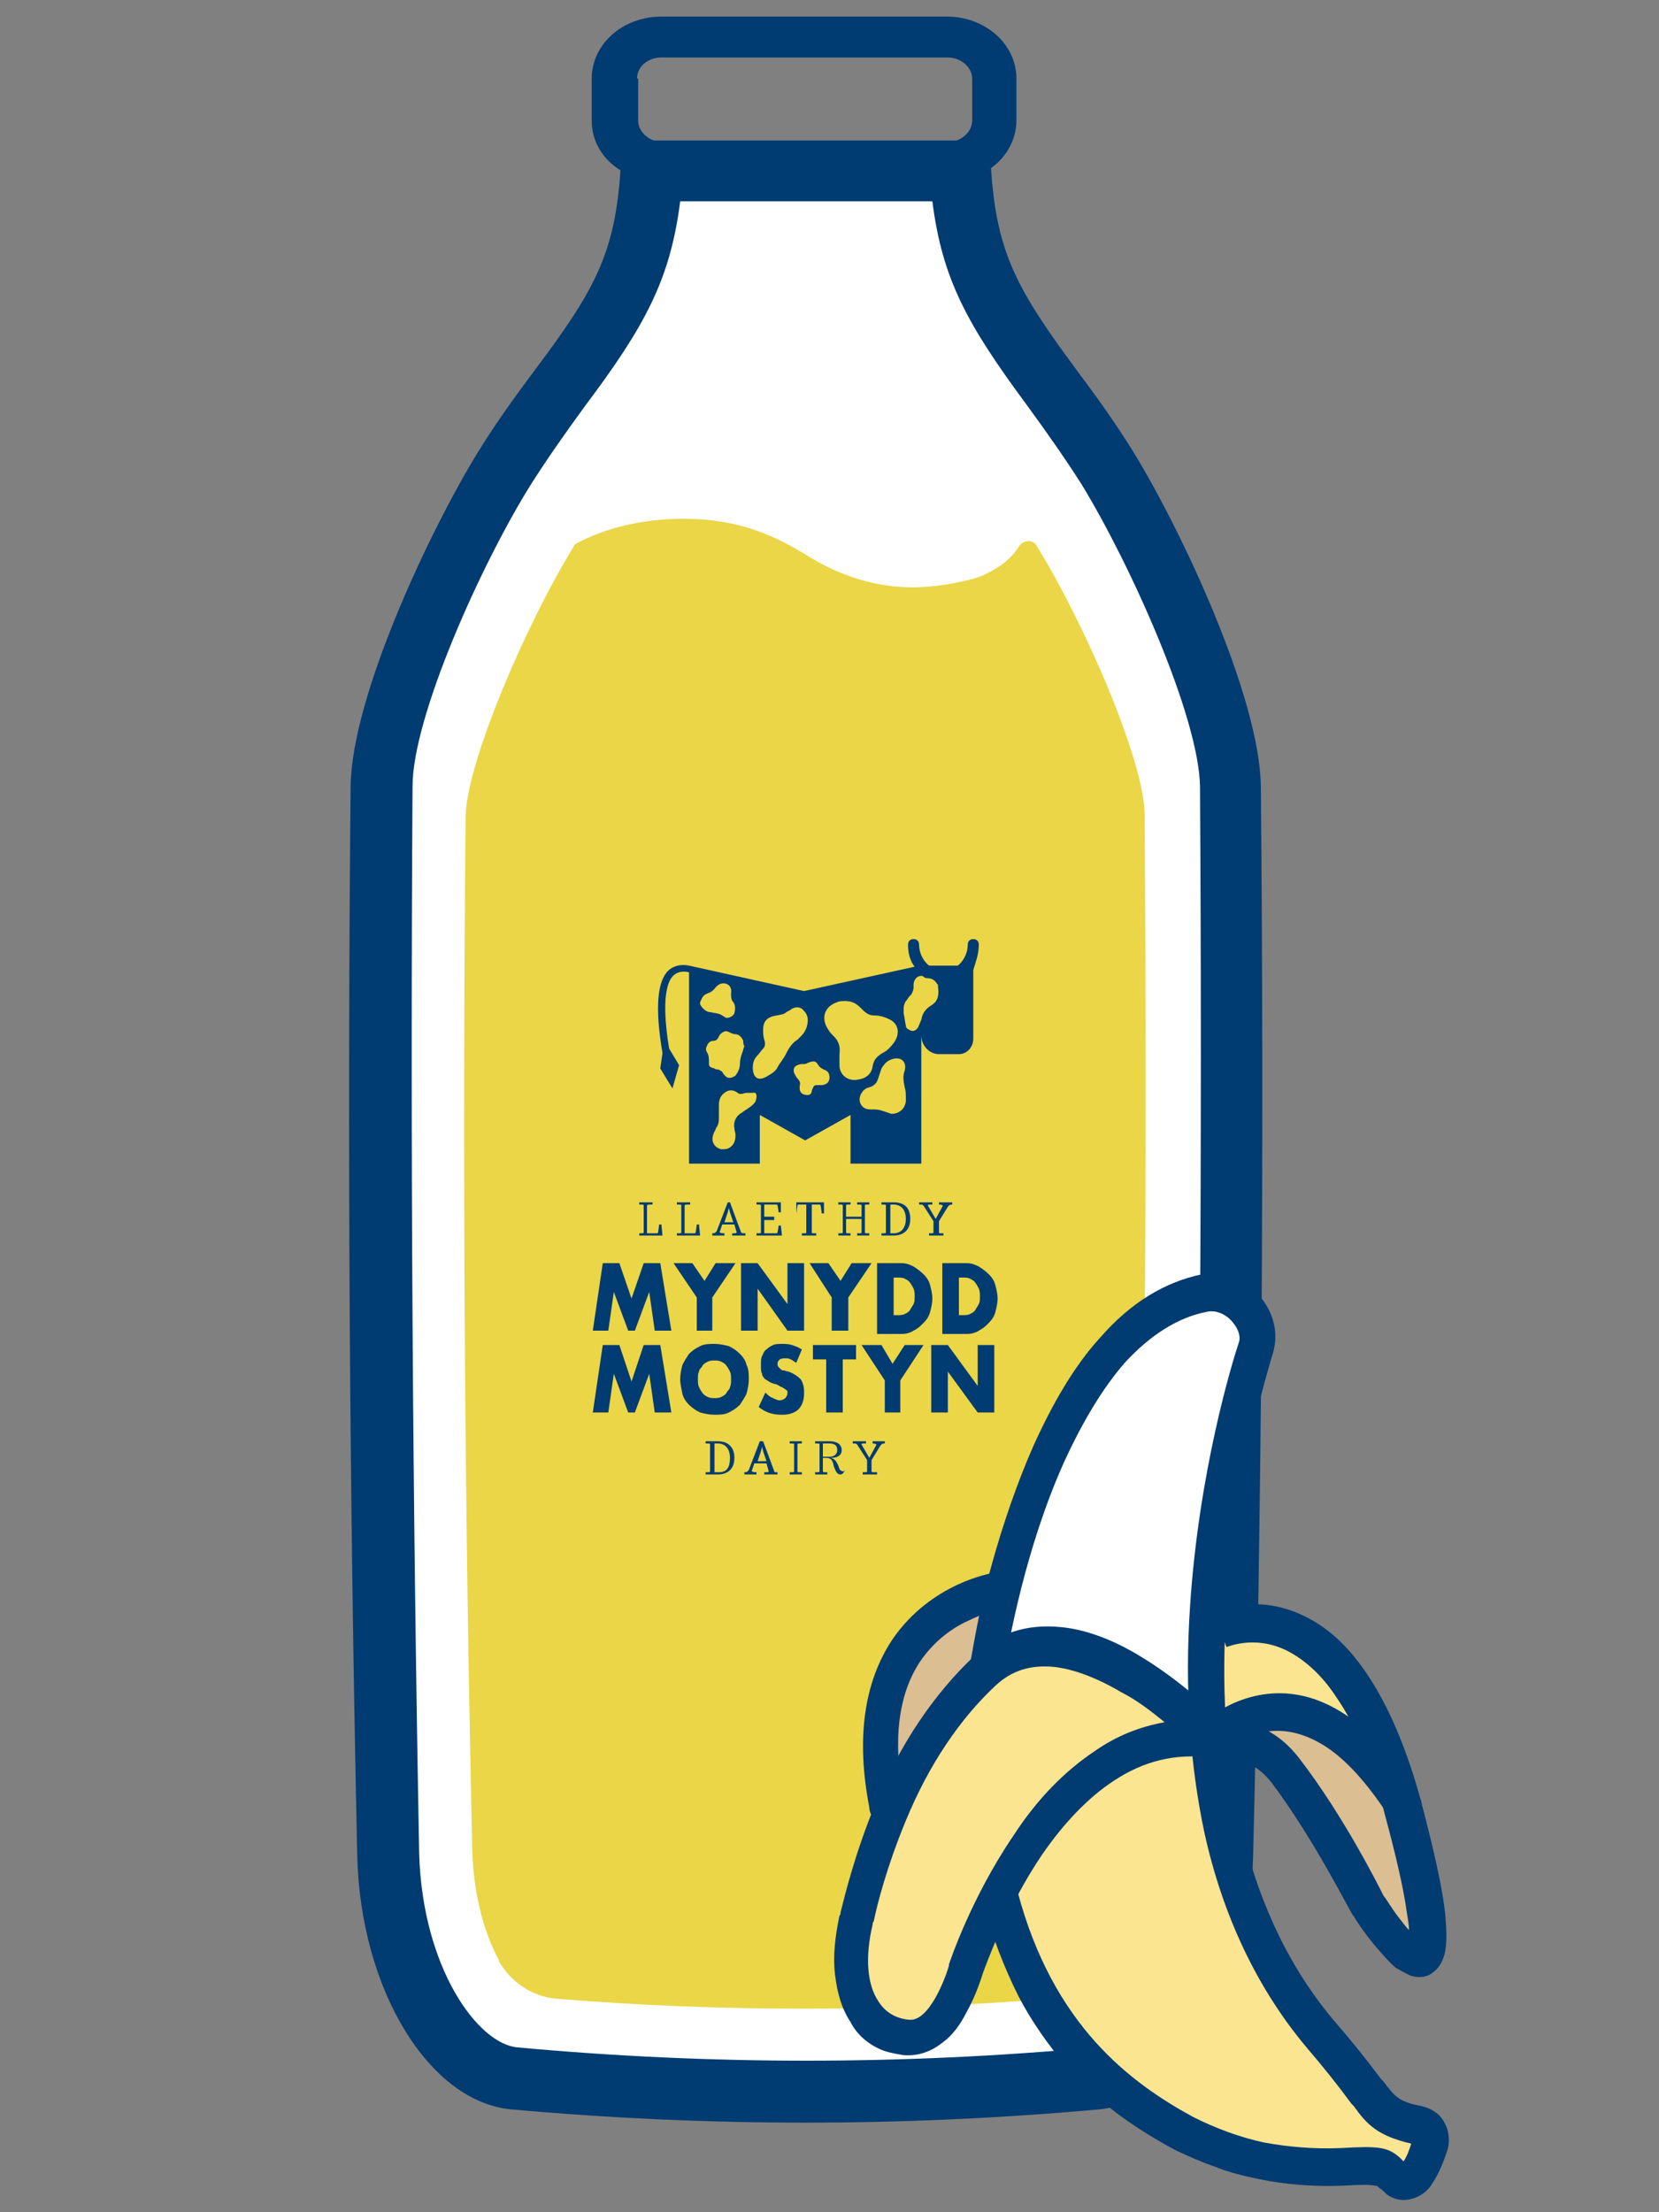 <?xml version="1.0" encoding="UTF-8"?>
<!-- Generator: Adobe Illustrator 26.5.1, SVG Export Plug-In . SVG Version: 6.00 Build 0)  -->
<svg xmlns="http://www.w3.org/2000/svg" xmlns:xlink="http://www.w3.org/1999/xlink" version="1.1" id="Layer_1" x="0px" y="0px" viewBox="0 0 150 200" style="enable-background:new 0 0 150 200;" xml:space="preserve">
<rect x="0" y="0" width="150" height="200" fill="#808080" stroke="none"/>
<style type="text/css">
	.st0{fill:#FFFFFF;}
	.st1{fill:#003B71;}
	.st2{fill:#E27F88;}
	.st3{fill:#E52819;}
	.st4{fill:#020203;}
	.st5{fill:#70AE2D;}
	.st6{fill:#935C34;}
	.st7{fill:#A3897B;}
	.st8{fill:#EEEDED;}
	.st9{fill:#946137;}
	.st10{fill:#8D6F61;}
	.st11{fill:#683D14;}
	.st12{fill:#F9E2C0;}
	.st13{fill:#DDB99B;}
	.st14{fill:url(#SVGID_1_);}
	.st15{fill:#EAD646;}
	.st16{fill:#FBE590;}
	.st17{fill:#DBBE92;}
	.st18{fill:#E08D34;}
	.st19{fill:#28285B;}
	.st20{fill:url(#SVGID_00000031910351799456011550000005377526973527438511_);}
	.st21{fill:#06A0C4;}
	.st22{fill:#0AA9D3;}
	.st23{fill:#49328A;}
	.st24{fill:#D43230;}
	.st25{fill:#FEEC2E;}
	.st26{fill:url(#SVGID_00000098902202821470065960000017422061871688540578_);}
	.st27{fill:#4F3D33;}
	.st28{fill-rule:evenodd;clip-rule:evenodd;fill:#FAE8D3;}
	.st29{fill-rule:evenodd;clip-rule:evenodd;fill:#7B5242;stroke:#003B71;stroke-width:0.5;stroke-miterlimit:10;}
	.st30{opacity:0.39;fill-rule:evenodd;clip-rule:evenodd;fill:#C57B3C;}
	.st31{fill-rule:evenodd;clip-rule:evenodd;fill:#E7E6E6;}
	.st32{fill:url(#SVGID_00000030470171062749985170000005539587691610102921_);}
</style>
<path class="st0" d="M58.2,16.8l27.9-0.4l0.9,7.3l19.5,30.2l4.4,13.1l-0.2,97.1l0.3,18.8c0,0-11.3,7.2-19.2,6.9  c-7.9-0.3-22.7,0.2-22.7,0.2l-21.7-2c0,0-12.6-8.2-12.6-14.4c0-6.2-0.4-19.7-0.4-19.7l1.1-84.9l18-38.6L58.2,16.8z"></path>
<path class="st1" d="M114,71.1c-0.1-8.1-7.2-23.2-11.5-30.2c-1.6-2.6-3.4-5.1-5.2-7.5c-5.4-7.3-7.2-10.6-7.7-18.2  c1.4-1,2.3-2.6,2.3-4.3V7.1c0-3.1-2.8-5.6-6.3-5.6H59.8c-3.5,0-6.3,2.5-6.3,5.6v3.8c0,1.9,1,3.5,2.6,4.5c-0.5,7.5-2.3,10.8-7.7,18  c-1.8,2.4-3.6,4.9-5.2,7.5c-4.3,7-11.4,22-11.5,30.2c-0.3,32.2-0.1,64.5,0.6,96.7c0.3,12.1,6.5,22.2,13.9,22.9  c8.9,0.8,17.7,1.2,26.6,1.2s17.7-0.4,26.6-1.2c7.4-0.7,13.6-10.8,13.9-22.9C114.1,135.5,114.3,103.3,114,71.1z M57.6,7.1  c0-1.1,1-1.9,2.2-1.9h25.9c1.2,0,2.2,0.9,2.2,1.9v3.8c0,0.8-0.6,1.5-1.4,1.8H59.1c-0.8-0.3-1.4-1-1.4-1.8V7.1z M107.9,167.6  c-0.2,10.4-5.3,17.2-8.9,17.5c-8.7,0.8-17.4,1.2-26.1,1.2c-8.7,0-17.4-0.4-26.1-1.2c-3.6-0.3-8.6-7.2-8.9-17.5  c-0.6-32-0.8-64.5-0.6-96.5c0-6.3,6.2-20.1,10.7-27.3c1.4-2.2,3-4.5,4.9-7.1c5.4-7.2,7.7-11.4,8.6-18.5h22.8  c0.9,7.1,3.2,11.2,8.6,18.5c1.9,2.6,3.5,4.9,4.9,7.1c4.4,7.2,10.6,21,10.7,27.3C108.7,103.2,108.5,135.6,107.9,167.6z"></path>
<g>
	<path class="st15" d="M103.5,73.7c0-4.8-5.4-17.3-9.8-24.4c0,0,0,0,0,0c-0.3-0.5-1.1-0.5-1.5,0c-0.5,0.8-1.2,1.5-2,2   c-0.8,0.5-1.6,0.9-2.5,1.1c-1.6,0.4-3.4,0.7-5.2,0.7c-4,0-7.3-1.5-9.4-2.8c-2.9-1.8-6.2-3.4-11.3-3.4c-3.8,0-7.3,0.9-9.8,2.3   c0,0,0,0,0,0c-4.4,7.1-9.8,19.7-9.9,24.6c-0.3,31-0.1,62.4,0.6,93.4c0.1,3.7,0.9,7.2,2.4,10c0,0,0,0,0,0.1c1.1,1.9,3,3.2,5.2,3.4   c7.4,0.6,14.9,0.9,22.3,0.9c7.4,0,14.9-0.3,22.4-0.9c2.2-0.2,4.1-1.4,5.2-3.4c0,0,0,0,0-0.1c1.5-2.8,2.4-6.3,2.4-10   C103.6,136.1,103.7,104.7,103.5,73.7z"></path>
</g>
<g>
	<path class="st1" d="M59.9,111.7h-2.1v-0.2c0.4,0,0.4,0,0.4-0.1V109c0-0.1,0-0.1-0.4-0.1v-0.2H59v0.2c-0.4,0-0.5,0-0.5,0.1v2.5h0.9   c0.1,0,0.1,0,0.2-0.8h0.2L59.9,111.7z"></path>
	<path class="st1" d="M63.3,111.7h-2.1v-0.2c0.4,0,0.4,0,0.4-0.1V109c0-0.1,0-0.1-0.4-0.1v-0.2h1.2v0.2c-0.4,0-0.5,0-0.5,0.1v2.5   h0.9c0.1,0,0.1,0,0.2-0.8h0.2L63.3,111.7z"></path>
	<path class="st1" d="M66.3,110.5l-0.3-0.9l-0.1-0.4l-0.1,0.4l-0.3,0.9H66.3z M67.4,111.5v0.2h-1.2v-0.2c0.4,0,0.4,0,0.4-0.1   l-0.2-0.7h-1.1l-0.2,0.6c-0.1,0.1,0,0.2,0.4,0.2v0.2h-1.1v-0.2c0.3,0,0.3-0.1,0.4-0.2l1-2.6H66l1,2.7   C67.1,111.5,67.1,111.5,67.4,111.5"></path>
	<path class="st1" d="M70.7,111.7h-2.3v-0.2c0.4,0,0.4,0,0.4-0.1V109c0-0.1,0-0.1-0.4-0.1v-0.2h2.2v0.9h-0.2   c-0.1-0.7-0.1-0.7-0.2-0.7h-1.1v1.1l0.9,0v0.3l-0.9,0v1.2h1.1c0.1,0,0.1,0,0.2-0.7h0.2L70.7,111.7z"></path>
	<path class="st1" d="M74.5,108.7l0,1h-0.2c-0.1-0.8-0.1-0.8-0.2-0.8h-0.7v2.5c0,0.1,0,0.1,0.4,0.1v0.2h-1.3v-0.2   c0.4,0,0.4,0,0.4-0.1v-2.5h-0.7c-0.1,0-0.1,0-0.2,0.8H72l0-1H74.5z"></path>
	<path class="st1" d="M78.2,109v2.4c0,0.1,0,0.1,0.4,0.1v0.2h-1.1v-0.2c0.4,0,0.4,0,0.4-0.1v-1.2h-1.4v1.2c0,0.1,0,0.1,0.4,0.1v0.2   h-1.1v-0.2c0.4,0,0.4,0,0.4-0.1V109c0-0.1,0-0.1-0.4-0.1v-0.2h1.1v0.2c-0.4,0-0.4,0-0.4,0.1v1h1.4v-1c0-0.1,0-0.1-0.4-0.1v-0.2h1.1   v0.2C78.2,108.9,78.2,108.9,78.2,109"></path>
	<path class="st1" d="M81.9,110.2c0-0.8-0.4-1.3-1.1-1.3h-0.3v2.6h0.3C81.5,111.5,81.9,111,81.9,110.2 M82.3,110.2   c0,1-0.6,1.5-1.5,1.5h-1.1v-0.2c0.4,0,0.4,0,0.4-0.1V109c0-0.1,0-0.1-0.4-0.1v-0.2h1.1C81.8,108.7,82.3,109.2,82.3,110.2"></path>
	<path class="st1" d="M86.1,108.7v0.2c-0.3,0-0.3,0.1-0.4,0.2l-0.8,1.3v1c0,0.1,0,0.1,0.4,0.1v0.2H84v-0.2c0.4,0,0.4,0,0.4-0.1v-1   l-0.9-1.4c-0.1-0.1-0.1-0.1-0.4-0.1v-0.2h1.2v0.2c-0.4,0-0.4,0-0.4,0.1l0.7,1.2l0.6-1.1c0.1-0.1,0-0.2-0.3-0.2v-0.2H86.1z"></path>
	<polygon class="st1" points="53.6,120.3 54.5,114.2 56,114.2 57.1,117.4 58.2,114.2 59.7,114.2 60.7,120.3 59.2,120.3 58.7,116.8    57.4,120.3 56.8,120.3 55.5,116.8 55,120.3  "></polygon>
	<polygon class="st1" points="63,117.3 60.9,114.2 62.6,114.2 63.7,115.8 64.7,114.2 66.5,114.2 64.4,117.3 64.4,120.3 63,120.3     "></polygon>
	<polygon class="st1" points="67,120.3 67,114.2 68.5,114.2 71.2,117.9 71.2,114.2 72.7,114.2 72.7,120.3 71.2,120.3 68.5,116.5    68.5,120.3  "></polygon>
	<polygon class="st1" points="75.2,117.3 73.2,114.2 74.9,114.2 76,115.8 77,114.2 78.8,114.2 76.7,117.3 76.7,120.3 75.2,120.3     "></polygon>
	<path class="st1" d="M80.8,118.9h0.3c0.3,0,0.5,0,0.7-0.1c0.2-0.1,0.4-0.2,0.5-0.4c0.1-0.2,0.2-0.3,0.3-0.5   c0.1-0.2,0.1-0.4,0.1-0.7c0-0.2,0-0.5-0.1-0.7c-0.1-0.2-0.2-0.4-0.3-0.5c-0.1-0.2-0.3-0.3-0.5-0.4c-0.2-0.1-0.4-0.1-0.7-0.1h-0.3   V118.9z M79.3,114.2h2.2c0.4,0,0.7,0.1,1.1,0.3c0.3,0.2,0.6,0.4,0.9,0.7c0.3,0.3,0.5,0.6,0.6,1c0.1,0.4,0.2,0.8,0.2,1.2   c0,0.4-0.1,0.8-0.2,1.2c-0.1,0.4-0.3,0.7-0.6,1c-0.3,0.3-0.5,0.5-0.9,0.7c-0.3,0.2-0.7,0.3-1.1,0.3h-2.2V114.2z"></path>
	<path class="st1" d="M86.7,118.9H87c0.3,0,0.5,0,0.7-0.1c0.2-0.1,0.4-0.2,0.5-0.4c0.1-0.2,0.2-0.3,0.3-0.5c0.1-0.2,0.1-0.4,0.1-0.7   c0-0.2,0-0.5-0.1-0.7c-0.1-0.2-0.2-0.4-0.3-0.5c-0.1-0.2-0.3-0.3-0.5-0.4c-0.2-0.1-0.4-0.1-0.7-0.1h-0.3V118.9z M85.2,114.2h2.2   c0.4,0,0.7,0.1,1.1,0.3c0.3,0.2,0.6,0.4,0.9,0.7c0.3,0.3,0.5,0.6,0.6,1c0.1,0.4,0.2,0.8,0.2,1.2c0,0.4-0.1,0.8-0.2,1.2   c-0.1,0.4-0.3,0.7-0.6,1c-0.3,0.3-0.5,0.5-0.9,0.7c-0.3,0.2-0.7,0.3-1.1,0.3h-2.2V114.2z"></path>
	<polygon class="st1" points="53.6,127.7 54.5,121.6 56,121.6 57.1,124.9 58.2,121.6 59.7,121.6 60.7,127.7 59.2,127.7 58.7,124.2    57.4,127.7 56.8,127.7 55.5,124.2 55,127.7  "></polygon>
	<path class="st1" d="M63.1,124.7c0,0.2,0,0.5,0.1,0.7c0.1,0.2,0.2,0.4,0.3,0.5c0.1,0.2,0.3,0.3,0.5,0.4c0.2,0.1,0.4,0.1,0.6,0.1   c0.2,0,0.4,0,0.6-0.1c0.2-0.1,0.4-0.2,0.5-0.4c0.1-0.2,0.3-0.3,0.3-0.5c0.1-0.2,0.1-0.4,0.1-0.7c0-0.2,0-0.5-0.1-0.7   c-0.1-0.2-0.2-0.4-0.3-0.5c-0.1-0.2-0.3-0.3-0.5-0.4c-0.2-0.1-0.4-0.1-0.6-0.1c-0.2,0-0.4,0-0.6,0.1c-0.2,0.1-0.4,0.2-0.5,0.4   c-0.1,0.2-0.3,0.3-0.3,0.5C63.1,124.2,63.1,124.4,63.1,124.7 M61.5,124.7c0-0.5,0.1-0.9,0.2-1.3c0.2-0.4,0.4-0.7,0.6-1   c0.3-0.3,0.6-0.5,1-0.7c0.4-0.2,0.8-0.2,1.3-0.2c0.5,0,0.9,0.1,1.3,0.2c0.4,0.2,0.7,0.4,1,0.7c0.3,0.3,0.5,0.6,0.6,1   c0.2,0.4,0.2,0.8,0.2,1.3s-0.1,0.9-0.2,1.3c-0.2,0.4-0.4,0.7-0.6,1c-0.3,0.3-0.6,0.5-1,0.7c-0.4,0.2-0.8,0.2-1.3,0.2   c-0.5,0-0.9-0.1-1.3-0.2c-0.4-0.2-0.7-0.4-1-0.7c-0.3-0.3-0.5-0.6-0.6-1C61.6,125.5,61.5,125.1,61.5,124.7"></path>
	<path class="st1" d="M72,123.2c-0.2-0.1-0.3-0.2-0.5-0.3c-0.2-0.1-0.3-0.1-0.5-0.1c-0.2,0-0.3,0-0.5,0.1c-0.1,0.1-0.2,0.2-0.2,0.4   c0,0.1,0,0.2,0.1,0.3c0.1,0.1,0.1,0.1,0.2,0.2c0.1,0.1,0.2,0.1,0.3,0.1c0.1,0,0.2,0.1,0.4,0.1c0.5,0.2,0.8,0.4,1.1,0.7   c0.2,0.3,0.3,0.7,0.3,1.1c0,0.3,0,0.6-0.1,0.9c-0.1,0.3-0.2,0.5-0.4,0.7c-0.2,0.2-0.4,0.3-0.7,0.4c-0.3,0.1-0.6,0.1-0.9,0.1   c-0.7,0-1.4-0.2-2-0.7l0.6-1.3c0.2,0.2,0.4,0.4,0.7,0.5c0.2,0.1,0.4,0.2,0.6,0.2c0.2,0,0.4-0.1,0.5-0.2c0.1-0.1,0.2-0.3,0.2-0.4   c0-0.1,0-0.2,0-0.2c0-0.1-0.1-0.1-0.2-0.2c-0.1-0.1-0.2-0.1-0.3-0.2c-0.1,0-0.2-0.1-0.4-0.2c-0.2-0.1-0.4-0.1-0.6-0.2   c-0.2-0.1-0.3-0.2-0.5-0.3c-0.1-0.1-0.3-0.3-0.3-0.5c-0.1-0.2-0.1-0.4-0.1-0.8s0-0.6,0.1-0.8c0.1-0.2,0.2-0.5,0.4-0.6   c0.2-0.2,0.4-0.3,0.6-0.4c0.2-0.1,0.5-0.1,0.8-0.1c0.3,0,0.6,0,0.9,0.1c0.3,0.1,0.6,0.2,0.9,0.4L72,123.2z"></path>
	<polygon class="st1" points="76.2,122.9 76.2,127.7 74.7,127.7 74.7,122.9 73.5,122.9 73.5,121.6 77.4,121.6 77.4,122.9  "></polygon>
	<polygon class="st1" points="80,124.8 77.9,121.6 79.7,121.6 80.7,123.3 81.8,121.6 83.5,121.6 81.4,124.8 81.4,127.7 80,127.7     "></polygon>
	<polygon class="st1" points="84.2,127.7 84.2,121.6 85.7,121.6 88.4,125.3 88.4,121.6 89.9,121.6 89.9,127.7 88.4,127.7 85.7,124    85.7,127.7  "></polygon>
	<path class="st1" d="M66,131.8c0-0.8-0.4-1.3-1.1-1.3h-0.3v2.6H65C65.7,133.1,66,132.7,66,131.8 M66.4,131.8c0,1-0.6,1.5-1.5,1.5   h-1.1v-0.2c0.4,0,0.4,0,0.4-0.1v-2.4c0-0.1,0-0.1-0.4-0.1v-0.2h1.1C65.9,130.3,66.4,130.9,66.4,131.8"></path>
	<path class="st1" d="M69.3,132.1l-0.3-0.9l-0.1-0.4l-0.1,0.4l-0.3,0.9H69.3z M70.3,133.1v0.2h-1.2v-0.2c0.4,0,0.4,0,0.4-0.1   l-0.2-0.7h-1.1l-0.2,0.6c-0.1,0.1,0,0.2,0.4,0.2v0.2h-1.1v-0.2c0.3,0,0.3-0.1,0.4-0.2l1-2.6H69l1,2.7C70,133.1,70,133.1,70.3,133.1   "></path>
	<path class="st1" d="M71.4,133.1c0.4,0,0.4,0,0.4-0.1v-2.4c0-0.1,0-0.1-0.4-0.1v-0.2h1.1v0.2c-0.4,0-0.4,0-0.4,0.1v2.4   c0,0.1,0,0.1,0.4,0.1v0.2h-1.1V133.1z"></path>
	<path class="st1" d="M74.4,131.7H75c0.4,0,0.7-0.2,0.7-0.6c0-0.4-0.2-0.6-0.7-0.6h-0.6V131.7z M76.4,132.9   c-0.1,0.2-0.2,0.4-0.4,0.4c-0.3,0-0.4-0.2-0.6-0.7c-0.1-0.5-0.2-0.8-0.7-0.8h-0.3v1.2c0,0.1,0,0.1,0.4,0.1v0.2h-1.1v-0.2   c0.4,0,0.4,0,0.4-0.1v-2.4c0-0.1,0-0.1-0.4-0.1v-0.2H75c0.7,0,1.1,0.3,1.1,0.8c0,0.5-0.4,0.7-1,0.7h0c0.4,0.1,0.5,0.3,0.7,0.7   c0.1,0.4,0.2,0.5,0.4,0.5C76.2,133.1,76.3,133,76.4,132.9L76.4,132.9z"></path>
	<path class="st1" d="M80,130.3v0.2c-0.3,0-0.3,0.1-0.4,0.2l-0.8,1.3v1c0,0.1,0,0.1,0.5,0.1v0.2h-1.3v-0.2c0.4,0,0.4,0,0.4-0.1v-1   l-0.9-1.4c-0.1-0.1-0.1-0.1-0.4-0.1v-0.2h1.2v0.2c-0.4,0-0.4,0-0.4,0.1l0.7,1.2l0.6-1.1c0.1-0.1,0-0.2-0.3-0.2v-0.2H80z"></path>
	<path class="st1" d="M84.8,90.1c-0.1,0.4-0.3,0.6-0.6,0.8c-0.5,0.3-0.8,0.7-0.9,1.3c-0.1,0.2-0.2,0.5-0.3,0.7   c-0.2,0.3-0.5,0.4-0.8,0.2c-0.2-0.1-0.3-0.2-0.3-0.4c-0.1-0.4-0.1-0.7-0.2-1.1c0-0.1,0-0.2,0-0.4c0-0.3,0.1-0.6,0.3-0.8   c0.1-0.2,0.3-0.4,0.4-0.5c0.1-0.2,0.2-0.4,0.2-0.6c0-0.1,0-0.2,0-0.3c0-0.3,0.2-0.6,0.4-0.7c0.2-0.1,0.4-0.1,0.5,0   c0.3,0.3,0.7-0.1,1.2,0.6c0,0,0,0.1,0.1,0.1C84.8,89.3,84.9,89.7,84.8,90.1 M80.6,100.7c-0.3-0.1-0.6-0.2-0.9-0.3   c-0.3-0.1-0.6-0.1-0.9-0.1c-0.2,0-0.4,0-0.6-0.1c-0.4-0.2-0.6-0.7-0.4-1.2c0.2-0.4,0.4-0.6,0.8-0.7c0.4-0.1,0.7-0.4,0.8-0.8   c0.1-0.3,0.2-0.6,0.3-0.9c0.3-0.5,0.6-0.8,1.2-0.9c0.6-0.1,1.1,0.3,0.9,1.1c-0.2,0.5-0.1,1,0,1.5c0.1,0.3,0.1,0.6,0.1,0.9   C82,100.1,81.4,100.7,80.6,100.7 M75.9,96.3c0-0.3,0-0.7,0-1c0.1-0.7-0.1-1.2-0.5-1.6c-0.2-0.2-0.4-0.4-0.5-0.6   c-0.7-1-0.4-2.1,0.8-2.5c0.2-0.1,0.5-0.1,0.7-0.1c0.6,0,1,0.2,1.4,0.6c0.1,0.1,0.1,0.1,0.2,0.2c0.3,0.3,0.6,0.5,1,0.5   c0.4,0,0.9,0.1,1.3,0.3c1,0.4,1.1,1.4,0.5,2.2c-0.3,0.4-0.6,0.7-1,0.9c-0.5,0.3-0.8,0.6-0.9,1.2c-0.1,0.7-0.6,1.1-1.3,1.2   C76.7,97.8,75.9,97.2,75.9,96.3 M74.4,98.1c-0.1,0-0.3,0-0.4,0c-0.4,0-0.4,0-0.6,0.5C73.4,98.8,73.3,99,73,99   c-0.4,0-0.7-0.2-0.7-0.6c0-0.1,0-0.2,0-0.2c0.1-0.3,0-0.5-0.2-0.7c-0.1-0.1-0.2-0.3-0.3-0.5c-0.1-0.3,0-0.6,0.3-0.7   c0.2-0.1,0.3-0.1,0.5-0.1c0.1,0,0.3,0,0.4-0.1c0.1,0,0.2-0.1,0.3-0.1c0.4-0.1,0.5,0,0.7,0.3c0.1,0.2,0.3,0.3,0.5,0.4   c0.3,0.1,0.5,0.3,0.5,0.7C75,97.8,74.8,98,74.4,98.1 M71,95.4c-0.2,0.4-0.5,0.7-0.7,1.1c-0.2,0.4-0.6,0.6-1.1,0.9   c-0.1,0-0.2,0.1-0.3,0.1c-0.4,0.1-0.7-0.1-0.8-0.6c-0.1-0.6,0-1.1,0.4-1.5c0.2-0.2,0.3-0.4,0.5-0.6c0.2-0.2,0.2-0.5,0.1-0.8   c-0.1-0.3-0.1-0.6-0.1-0.9c0-0.6,0.2-1,0.8-1.2c0.3-0.1,0.6-0.1,0.9-0.2c0.1,0,0.3-0.1,0.4-0.2c0.2-0.1,0.4-0.2,0.5-0.3   c0.4-0.2,0.8-0.2,1.1,0.2c0.3,0.3,0.4,0.7,0.3,1.2c-0.1,0.5-0.3,0.8-0.6,1.1c-0.1,0.1-0.2,0.2-0.3,0.3C71.6,94.3,71.3,94.8,71,95.4    M68.3,99.6c-0.2,0.3-0.5,0.5-0.8,0.7c-0.2,0.1-0.4,0.3-0.6,0.4c-0.4,0.3-0.6,0.8-0.5,1.3c0,0.2,0.1,0.4,0.1,0.6   c0,0.5-0.1,0.9-0.6,1.2c-0.2,0.1-0.4,0.1-0.7,0.1c-0.7-0.2-1-0.8-0.6-1.6c0.1-0.1,0.1-0.3,0.2-0.4c0.2-0.3,0.2-0.6,0.2-0.9   c0-0.4,0-0.7,0-1.1c0-0.4,0.1-0.8,0.5-1.1c0.4-0.3,0.8-0.3,1.2,0c0.1,0.1,0.2,0.1,0.3,0.1c0.2,0,0.3-0.1,0.5-0.1c0.2,0,0.4,0,0.6,0   C68.4,98.7,68.5,99.1,68.3,99.6 M64.1,96.2c0-0.1,0-0.1,0-0.2c0-0.3,0-0.6-0.2-0.9c-0.1-0.2-0.1-0.3,0-0.5c0.1-0.3,0.3-0.5,0.6-0.5   c0.3,0,0.4-0.2,0.5-0.4c0.1-0.2,0.2-0.3,0.4-0.4c0.2-0.1,0.3-0.1,0.5,0c0.2,0.1,0.4,0.2,0.6,0.2c0.3,0,0.6,0.3,0.7,0.6   c0,0.1,0,0.3,0.1,0.5c-0.1,0.2-0.1,0.4-0.2,0.6c-0.1,0.3-0.2,0.6-0.2,1c0,0.3-0.1,0.6-0.3,0.9c-0.1,0.1-0.1,0.2-0.2,0.2   c-0.3,0.2-0.6,0.2-0.8,0c-0.1-0.1-0.2-0.2-0.3-0.4c-0.1-0.1-0.2-0.1-0.3-0.2c-0.1,0-0.3,0-0.4-0.1C64.2,96.5,64.1,96.4,64.1,96.2    M63.4,90.4c0.1-0.3,0.3-0.5,0.6-0.6c0.3-0.1,0.4-0.2,0.6-0.4c0.2-0.3,0.5-0.5,0.8-0.5c0.5,0,0.8,0.4,0.7,0.9c0,0.3,0,0.6,0.2,0.8   c0.2,0.3,0.2,0.6,0.1,1c-0.1,0.3-0.6,0.5-0.8,0.4c-0.1-0.1-0.2-0.1-0.3-0.2c-0.3-0.2-0.7-0.2-1.1-0.3c-0.2,0-0.4-0.1-0.6-0.3   C63.3,90.9,63.2,90.7,63.4,90.4 M88.5,85.4c0-0.3-0.2-0.5-0.5-0.5c-0.3,0-0.5,0.2-0.5,0.5c0,0.8-0.4,1.5-0.9,1.9H84   c-0.5-0.4-0.9-1.1-0.9-1.9c0-0.3-0.2-0.5-0.5-0.5c-0.3,0-0.5,0.2-0.5,0.5c0,0.8,0.2,1.5,0.6,2l-10,2.2l-10.4-2.3v0   c-0.5-0.1-1.1-0.1-1.7,0.3c-1.2,0.9-1.4,3.5-0.7,7.6l-0.2,1.4l1.1,1.8l0.6-2.1l-0.9-1.5c-0.4-2.4-0.7-5.8,0.5-6.7   c0.4-0.3,0.9-0.3,1.3-0.2v17.3h6.4v-4.4l4.1,2.3l4.1-2.3v4.4h6.4V93.6c0,0.9,0.7,1.7,1.6,1.7h1.8c0.7,0,1.3-0.6,1.3-1.4v-6.2   C88.2,87,88.5,86.3,88.5,85.4"></path>
</g>
<g>
	<g>
		<path class="st16" d="M116.1,153.8c-2.7-0.2-4.8,0.9-6.1,1.8c-0.2-2.7-0.2-5.4-0.1-8c0.2,0.2,0.5,0.2,0.7,0.1    c0.1-0.1,2.8-1.3,6.1,0.3c3.3,1.6,6.1,5.5,8.3,11.3C122.2,155.8,119.2,154,116.1,153.8z"></path>
		<path class="st0" d="M98.8,148.6c-3.3-1.2-6.1-1.2-8.5,0.1c1.2-6.5,6.2-29.1,18.9-31.7c1.4-0.3,2.6,0.5,3.3,1.3    c0.7,0.9,1,1.9,0.7,2.7c-0.8,2.6-5.5,17.7-4.5,34C106.8,153.4,103,150.2,98.8,148.6z"></path>
		<path class="st17" d="M124.4,171.5c0,0-3.4-6.9-7.5-12.2c-1.7-2.3-3.8-3-5.3-3.1c1.1-0.6,2.6-1.1,4.3-1c3.6,0.3,7,3,10.3,8.3    c2.9,10.9,2.2,12.4,2,12.6C127.8,176.1,125.9,173.9,124.4,171.5z"></path>
		<path class="st17" d="M82.4,149.3c2.6-3.9,6.8-4.9,7.5-5c-0.6,2.4-0.9,4.3-1.1,5.5c-0.1,0.1-0.3,0.2-0.4,0.3    c-2.4,2.3-5.4,5.8-7.9,11.3C79.7,156.5,80.3,152.4,82.4,149.3z"></path>
		<path class="st16" d="M108.7,157.6C108.7,157.6,108.8,157.6,108.7,157.6c0.1,0.1,0.1,0.1,0.2,0.1c0.9,9.3,3.8,18.8,10.3,26.4    c1.2,1.4,2.5,3.1,4,5l0.2,0.2c1.1,1.5,1.8,2.4,4.7,3c0.3,0.1,0.5,0.2,0.7,0.4c0.1,0.2,0.1,0.4,0.1,0.6c-0.2,0.9-0.6,1.7-1,2.3    c-0.3,0.4-0.7,0.5-1,0.3c-0.2-0.2-0.4-0.3-0.5-0.4c-0.8-0.7-1.2-0.9-4.8-0.7c-5,0.2-9.8-0.8-13.7-2.9c-5.9-3.2-13.1-8.5-16.3-21    c0-0.1-0.1-0.2-0.2-0.3C94.4,164.6,100.3,156.9,108.7,157.6z"></path>
		<path class="st16" d="M98.3,150c3.9,1.4,7.5,4.5,9.4,6.2c-14,0-21,21-21,21.3c0,0.1-1.6,6-4.7,5.7c-3.7-0.4-5.4-4.3-4.1-9.8    l0.1-0.3c2.7-12,7.7-18.5,11.3-21.9C91.6,149,94.6,148.6,98.3,150z"></path>
	</g>
	<g>
		<path class="st1" d="M79.9,185.4c0.6,0.2,1.2,0.3,1.8,0.4c1.3,0.1,2.5-0.3,3.6-1.2c0.8-0.6,1.5-1.5,2.1-2.7    c0.9-1.6,1.4-3.3,1.5-3.6c0.2-0.5,2-5.7,5.3-10.6c2-2.9,4.2-5.2,6.5-6.7c2.7-1.8,5.6-2.5,8.7-2.1c0.7,0.1,1.4-0.3,1.7-0.9    c0.3-0.7,0.2-1.4-0.2-2c-0.1-0.1-3.4-3.6-7.7-6.2c-2.6-1.6-5.1-2.5-7.3-2.7c-3-0.3-5.7,0.5-7.8,2.6c-3.6,3.4-6.7,7.9-9,13.5    c-1.8,4.4-2.7,8.1-3.1,9.7c0,0.1,0,0.2-0.1,0.3c-0.4,1.9-0.6,3.7-0.4,5.3c0.2,1.7,0.6,3.1,1.4,4.3C77.5,184,78.6,184.9,79.9,185.4    z M105.3,155.7c-2.2,0.4-4.3,1.2-6.3,2.6c-2.7,1.8-5.2,4.3-7.4,7.7c-3.8,5.6-5.7,11.3-5.8,11.6c0,0,0,0.1,0,0.1    c-0.3,1.1-1.8,5.1-3.6,4.9c-1.2-0.1-2.2-0.7-2.8-1.7c-1-1.5-1.2-4-0.5-6.9c0-0.1,0-0.2,0.1-0.3c0.3-1.5,1.2-5,2.9-9.1    c2.1-5.1,4.9-9.2,8.1-12.2c1.5-1.4,3.2-1.9,5.3-1.7c1.8,0.2,3.9,1,6.1,2.3C102.8,153.7,104.2,154.8,105.3,155.7z M87.3,177.9    L87.3,177.9L87.3,177.9z"></path>
		<path class="st1" d="M79.5,164.7c0.3,0.1,0.6,0.1,0.9,0c0.9-0.2,1.4-1.2,1.3-2.1c-1-5.2-0.5-9.4,1.5-12.4c1.1-1.6,2.6-2.9,4.4-3.7    c1.4-0.7,2.5-0.9,2.6-0.9l0,0l-0.3-3.4c-0.2,0-5.7,0.9-9.2,6c-2.6,3.9-3.3,9-2.1,15.2C78.6,164,79,164.5,79.5,164.7z"></path>
		<path class="st1" d="M127.5,178.6c0.6,0.2,1.3,0.2,1.8-0.1c0.5-0.3,1.2-0.9,1.4-2.3c0.1-0.7,0.1-1.6,0-2.8    c-0.2-2.4-1-5.9-2.2-10.5c-1.3-4.8-3-8.8-5-11.7c-1.7-2.5-3.6-4.2-5.8-5.2c-4.3-2-7.8-0.3-8-0.2l1.2,3.1l0,0    c0.1,0,2.5-1.1,5.4,0.3c1.6,0.8,3.2,2.2,4.5,4.2c1.8,2.6,3.3,6.1,4.4,10.6c1,3.7,1.7,6.7,2,8.9c0.1,0.6,0.2,1.2,0.2,1.6    c-0.3-0.3-0.5-0.6-0.9-1.1c-0.7-0.9-1.2-1.8-1.4-2c-0.4-0.8-3.6-7.2-7.6-12.4c-1.9-2.5-4.2-3.3-5.8-3.4c-1.7-0.2-3,0.3-3.1,0.3    l0.9,3.2l0,0c0,0,0.8-0.3,1.9-0.1c1.4,0.2,2.6,0.9,3.6,2.2c3.9,5.2,7.2,11.9,7.3,11.9c0,0,0,0.1,0.1,0.1c0,0.1,0.9,1.5,2,2.8    c0.7,0.8,1.3,1.5,1.8,1.9C126.7,178.2,127.1,178.4,127.5,178.6z"></path>
		<path class="st1" d="M126.3,165c0.5,0.2,1,0.1,1.5-0.2c0.7-0.5,1-1.6,0.5-2.4c-3.7-5.9-7.7-9-12-9.3c-4.8-0.3-8,3-8.1,3.2l2.2,2.3    l0,0c0,0,0.6-0.6,1.6-1.2c1.3-0.7,2.6-1,4-0.9c1.4,0.1,2.9,0.7,4.3,1.7c1.8,1.3,3.6,3.4,5.4,6.2C125.8,164.7,126,164.9,126.3,165z    "></path>
		<path class="st1" d="M109.9,195.9c1.2,0.5,2.5,0.8,3.9,1.1c2.4,0.5,5,0.7,7.6,0.6c1.6-0.1,2.5-0.1,2.9,0c0.2,0,0.2,0,0.4,0.2    c0.2,0.1,0.4,0.3,0.7,0.6c0.7,0.5,1.5,0.6,2.2,0.4c0.8-0.2,1.5-0.7,1.9-1.4c0.6-0.9,1-1.9,1.4-3.1c0,0,0,0,0,0    c0.2-0.8,0.1-1.7-0.3-2.4c-0.4-0.8-1.2-1.3-2.1-1.5c-2.1-0.4-2.4-0.9-3.4-2.2c-0.1-0.1-0.1-0.1-0.2-0.2c-1.5-2-2.8-3.6-4.1-5.1    c-4.2-4.9-7.1-11-8.7-18.2c-1.3-5.8-1.7-12.4-1.2-19.5c0.8-11.8,3.7-21.2,4.2-22.9l0,0c0.5-1.7,0.1-3.5-1.1-5    c-1.4-1.7-3.4-2.5-5.3-2.1c-3.4,0.7-6.5,2.6-9.2,5.7c-2.3,2.5-4.3,5.9-6.1,9.9c-1.4,3.2-2.7,6.9-3.8,10.9    c-1.1,3.9-1.6,7.2-1.9,8.8c-0.1,0.9,0.4,1.8,1.3,1.9c0.9,0.1,1.7-0.6,1.8-1.5c0.4-2.4,1.9-10.9,5.4-18.7c1.7-3.7,3.5-6.7,5.5-9    c2.3-2.5,4.8-4.1,7.4-4.6c0.8-0.2,1.8,0.2,2.4,1c0.5,0.6,0.7,1.3,0.5,1.8l0,0c-0.6,1.8-3.6,11.6-4.4,23.8    c-0.5,7.5,0,14.4,1.3,20.5c1.7,7.7,4.9,14.3,9.4,19.6c1.2,1.4,2.5,3,3.9,4.9c0.1,0.1,0.1,0.1,0.2,0.2c1.2,1.7,2.2,2.7,5.2,3.4    c-0.2,0.6-0.4,1.2-0.7,1.6c-0.1-0.1-0.2-0.2-0.3-0.3c-1.1-1-1.9-1.1-5.4-0.9c-2.4,0.1-4.7-0.1-6.9-0.5c-2.3-0.5-4.4-1.3-6.4-2.3    c-5.7-3.1-12.7-8.3-15.9-20.4c-0.2-0.9-1.1-1.4-2-1.1c-0.9,0.3-1.4,1.2-1.1,2.1c0.8,3.1,1.9,5.9,3.2,8.5c1.2,2.3,2.7,4.4,4.3,6.3    c2.6,3,5.8,5.4,9.9,7.6C107.6,195,108.7,195.5,109.9,195.9z"></path>
	</g>
</g>
</svg>
